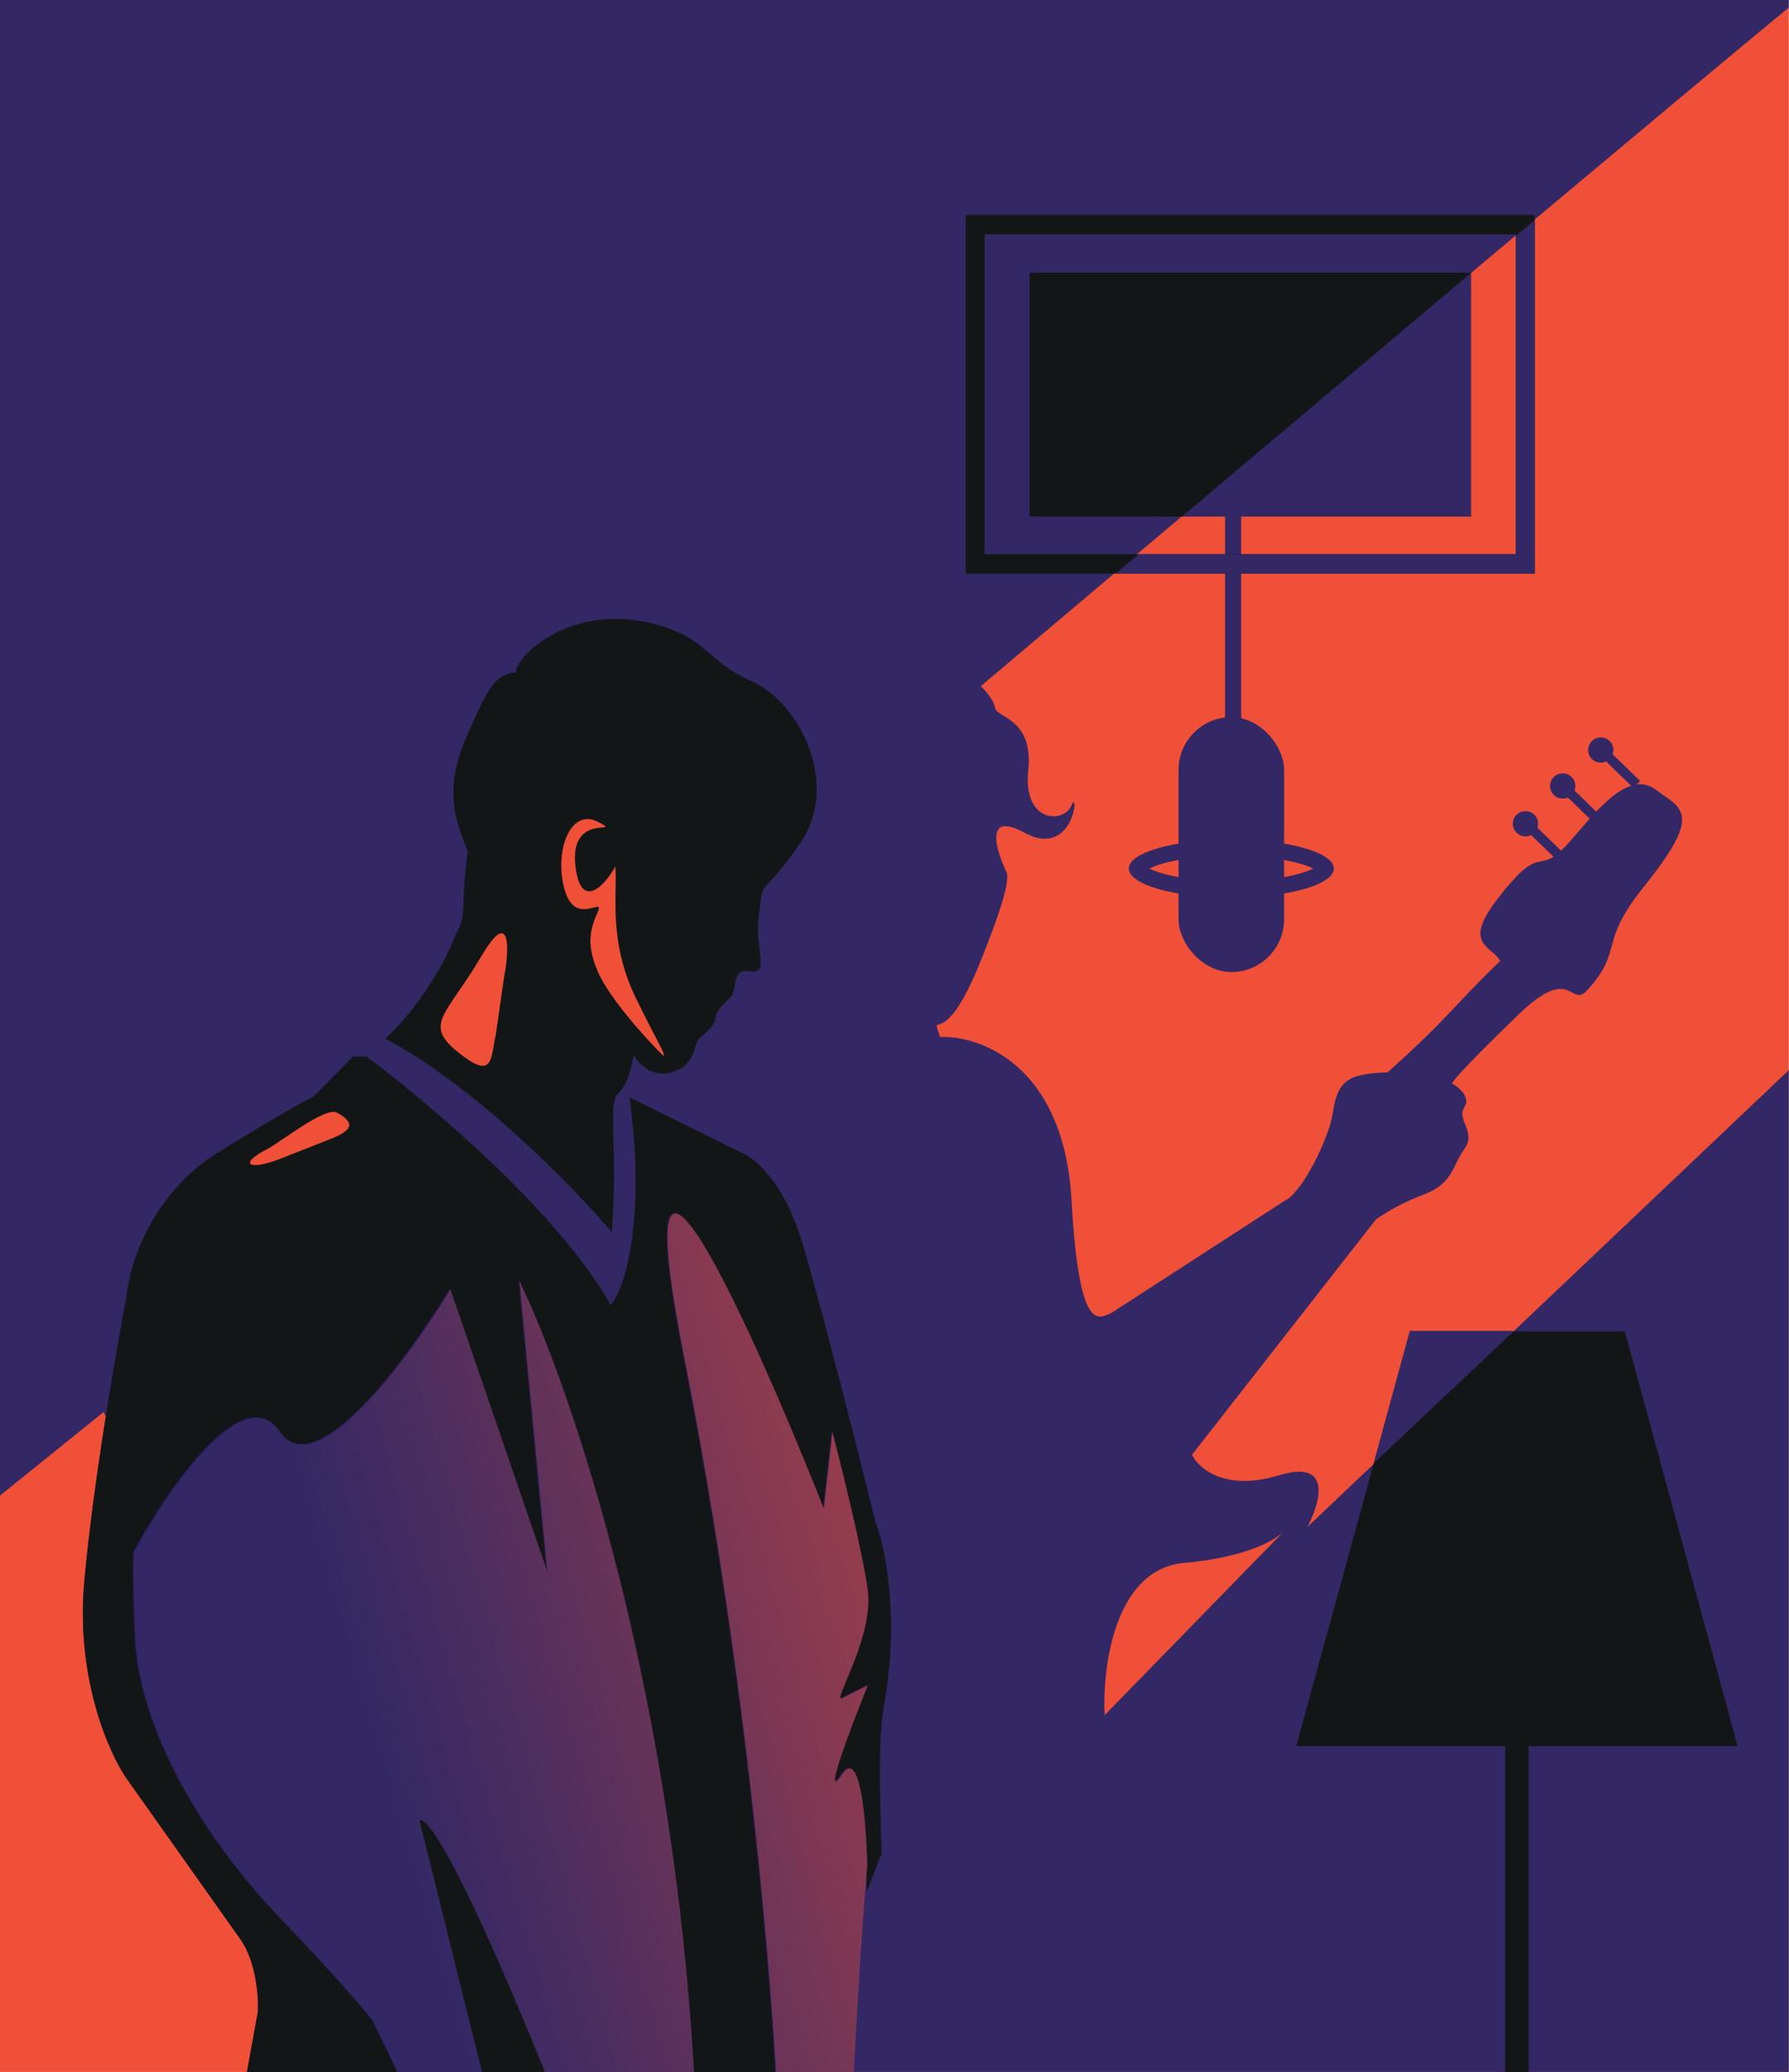 <svg width="663" height="768" viewBox="0 0 663 768" fill="none" xmlns="http://www.w3.org/2000/svg">
<rect x="0" y="0" width="663" height="768" fill="#808080" stroke="none"/>
<g clip-path="url(#clip0_2_247)">
<rect width="662.893" height="768" fill="white"/>
<rect x="-91.848" y="-49.326" width="797.827" height="880.568" fill="#F05038"/>
<path d="M363.45 254.358C474.317 160.591 698.036 -27.938 705.979 -31.909H-102.244L-102.244 636.836L38.419 523.378L148.022 754.833L139.407 848.658H689.749V371.225L484.477 566.027C489.305 557.095 493.964 540.753 473.977 546.836C453.989 552.919 444.164 544.301 441.75 539.232L509.945 451.958C514.541 448.868 519.272 446.001 527.852 442.69C538.578 438.551 538.099 432.23 542.696 425.91C547.292 419.589 539.631 414.993 542.696 410.396C545.147 406.719 540.653 402.99 538.099 401.586C540.065 398.232 553.266 385.266 562.741 376.071C582.783 356.622 581.777 374.235 588.352 366.905C602.076 351.603 591.82 350.283 609.43 328.39C631.442 301.023 623.121 299.816 613.594 292.694C601.314 283.513 586.228 308.613 577.899 315.896C569.57 323.179 570.318 312.999 554.554 333.756C542.102 350.151 552.635 350.418 556.006 356.169C538.099 373.342 538.099 376.071 514.251 397.475C500.568 398.07 495.771 399.747 493.986 412.24C492.558 422.235 482.327 442.306 476.22 444.996L411.913 486.642C407.209 488.664 399.912 494.971 397.125 444.996C394.337 395.022 363.477 383.765 348.395 384.383C344.629 373.095 349.36 391.354 363.45 356.169C368.01 344.783 374.505 327.924 373.096 323.454C369.054 315.128 364.686 300.503 379.553 308.613C398.138 318.75 399.997 291.549 397.125 298.476C394.252 305.403 379.047 305.065 381.074 285.635C383.101 266.206 369.416 266.206 368.74 262.32C368.2 259.211 364.988 255.717 363.45 254.358Z" fill="#332865"/>
<path d="M95.571 745.696L89.049 781.784H315.416C317.002 745.886 321.656 665.735 327.579 632.313C333.502 598.891 327.931 572.908 324.406 564.094C318.06 538.358 303.676 481.386 296.907 459.386C290.138 437.387 278.927 428.613 274.167 426.976L233.318 406.768C238.805 446.575 233.318 475.251 226.323 483.803C207.557 449.894 158.148 408.221 135.789 391.624H130.851L115.913 406.768C114.85 407.015 106.411 411.403 81.157 426.976C55.902 442.55 47.779 469.242 46.874 480.641C42.961 501.164 34.352 551.079 31.221 586.559C28.091 622.039 40.352 649.75 46.874 659.17C58.469 675.548 83.136 710.39 89.049 718.738C94.963 727.086 95.861 740.188 95.571 745.696Z" fill="#22194D"/>
<path fill-rule="evenodd" clip-rule="evenodd" d="M153.747 781.784L137.961 748.998C135.742 745.932 125.722 733.967 103.398 710.63C75.494 681.457 51.395 641.503 49.81 606.623C48.541 578.719 49.281 573.434 49.81 574.279C62.157 551.527 90.161 510.926 103.398 530.541C116.636 550.156 151.025 503.49 166.565 477.705L202.479 582.34L192.119 474.597C211.231 513.849 250.982 630.087 257.567 781.784H287.781C287.809 781.549 287.836 781.314 287.863 781.08C286.141 738.164 276.816 622.531 253.292 503.322C229.768 384.113 277.929 490.739 304.95 558.953L308.129 530.541C311.705 544.255 319.334 575.176 321.242 589.152C322.762 600.296 316.847 614.36 313.393 622.57C311.433 627.231 310.266 630.006 311.705 629.286L321.242 624.518C314.884 640.28 304.075 668.943 311.705 657.499C319.334 646.055 321.242 681.871 321.242 701.209L326.708 687.005C326.681 686.072 326.654 685.143 326.626 684.216C326.013 663.402 325.451 644.319 327.579 632.313C333.502 598.891 327.931 572.908 324.406 564.094C318.06 538.358 303.676 481.385 296.907 459.386C290.138 437.387 278.927 428.613 274.167 426.976L233.318 406.767C238.805 446.575 233.318 475.251 226.323 483.803C207.557 449.894 158.148 408.221 135.789 391.623H130.851L115.913 406.767C114.85 407.015 106.411 411.403 81.157 426.976C55.902 442.55 47.779 469.242 46.874 480.641C42.961 501.164 34.352 551.079 31.221 586.559C28.091 622.038 40.352 649.749 46.874 659.17C58.469 675.547 83.136 710.39 89.049 718.738C94.963 727.086 95.861 740.188 95.571 745.695L89.049 781.784H153.747Z" fill="#131617"/>
<path fill-rule="evenodd" clip-rule="evenodd" d="M138.317 749.19L154.103 781.976H89.405L89.405 781.977H315.771C316.708 760.768 318.716 724.112 321.424 690.772C320.812 671.533 318.431 648.135 312.06 657.691C304.431 669.135 315.239 640.472 321.597 624.71L312.06 629.478C310.621 630.198 311.788 627.424 313.749 622.762L313.749 622.762C317.202 614.552 323.118 600.488 321.597 589.345C319.69 575.368 312.06 544.447 308.484 530.733L305.305 559.145C278.284 490.931 230.124 384.305 253.648 503.514C277.172 622.724 286.497 738.357 288.218 781.272L288.137 781.976H257.923C251.338 630.279 211.587 514.041 192.475 474.79L202.835 582.533L166.92 477.897C151.381 503.682 116.991 550.348 103.754 530.733C90.516 511.119 62.512 551.719 50.165 574.471C49.637 573.626 48.897 578.911 50.165 606.815C51.751 641.695 75.85 681.649 103.754 710.822C126.077 734.16 136.097 746.125 138.317 749.19ZM327.036 637.988C327.332 636.047 327.631 634.215 327.934 632.506C327.934 632.506 327.934 632.505 327.934 632.505C327.631 634.215 327.332 636.047 327.036 637.988ZM47.464 478.687C47.36 479.451 47.282 480.168 47.229 480.834C47.229 480.834 47.23 480.834 47.23 480.833C47.282 480.168 47.36 479.451 47.464 478.687ZM31.577 586.751C31.577 586.751 31.577 586.751 31.577 586.751C28.446 622.231 40.708 649.942 47.229 659.362C58.824 675.74 83.492 710.582 89.405 718.931C89.59 719.191 89.77 719.457 89.945 719.727C89.77 719.457 89.59 719.191 89.405 718.93C83.492 710.582 58.824 675.74 47.23 659.362C40.708 649.942 28.446 622.231 31.577 586.751Z" fill="url(#paint0_linear_2_247)"/>
<path fill-rule="evenodd" clip-rule="evenodd" d="M182.074 781.784L155.477 674.803C157.724 672.35 171.269 690.617 207.461 781.784H182.074Z" fill="#131617"/>
<circle cx="565.331" cy="305.33" r="4.682" transform="rotate(3.055 565.331 305.33)" fill="#332865"/>
<circle cx="579.141" cy="291.331" r="4.682" transform="rotate(3.055 579.141 291.331)" fill="#332865"/>
<circle cx="593.249" cy="278.017" r="4.682" transform="rotate(3.055 593.249 278.017)" fill="#332865"/>
<path fill-rule="evenodd" clip-rule="evenodd" d="M578.067 319.845L566.277 308.41L568.771 305.838L580.562 317.273L578.067 319.845Z" fill="#332865"/>
<path fill-rule="evenodd" clip-rule="evenodd" d="M592.182 306.426L580.391 294.991L582.886 292.419L594.676 303.854L592.182 306.426Z" fill="#332865"/>
<path fill-rule="evenodd" clip-rule="evenodd" d="M605.349 292.07L593.558 280.635L596.053 278.063L607.843 289.498L605.349 292.07Z" fill="#332865"/>
<path fill-rule="evenodd" clip-rule="evenodd" d="M454 297.095L454 88.503L459.972 88.503L459.972 297.095L454 297.095Z" fill="#332865"/>
<rect x="436.77" y="265.812" width="39.117" height="94.496" rx="19.559" fill="#332865"/>
<path fill-rule="evenodd" clip-rule="evenodd" d="M488.728 320.598C488.731 320.598 488.716 320.62 488.675 320.662C488.705 320.619 488.726 320.597 488.728 320.598ZM486.677 321.943C485.451 321.334 483.758 320.68 481.558 320.055C475.35 318.291 466.428 317.121 456.328 317.121C446.228 317.121 437.306 318.291 431.098 320.055C428.899 320.68 427.205 321.334 425.979 321.943C427.205 322.552 428.899 323.206 431.098 323.831C437.306 325.595 446.228 326.765 456.328 326.765C466.428 326.765 475.35 325.595 481.558 323.831C483.758 323.206 485.451 322.552 486.677 321.943ZM423.928 320.598C423.931 320.597 423.951 320.619 423.982 320.662C423.94 320.62 423.925 320.598 423.928 320.598ZM423.928 323.288C423.925 323.288 423.94 323.266 423.982 323.224C423.951 323.267 423.931 323.288 423.928 323.288ZM488.675 323.224C488.716 323.266 488.731 323.288 488.728 323.288C488.726 323.288 488.705 323.267 488.675 323.224ZM456.328 332.737C477.309 332.737 494.317 327.904 494.317 321.943C494.317 315.982 477.309 311.149 456.328 311.149C435.347 311.149 418.339 315.982 418.339 321.943C418.339 327.904 435.347 332.737 456.328 332.737Z" fill="#332865"/>
<path d="M522.527 493.5H602.174L643.963 647.24H480.374L522.527 493.5Z" fill="#131617"/>
<path d="M509.105 542.383L561.099 493.323H522.47L509.105 542.383Z" fill="#332865"/>
<rect x="557.844" y="638.312" width="8.651" height="157.2" fill="#131617"/>
<path d="M123.479 421.79L103.881 429.519C91.742 434.215 88.41 431.342 98.97 425.96C103.881 423.457 120.528 410.047 124.891 412.422C133.008 416.843 128.74 419.48 123.479 421.79Z" fill="#F05038"/>
<path d="M169.199 345.783C161.927 364.322 149.552 378.925 142.724 384.974C175.639 402.166 212.46 439.943 226.757 456.683C229.103 424.029 225.058 409.232 229.103 405.296C233.148 401.361 234.206 394.389 234.844 391.109C237.122 395.072 242.308 399.56 249.305 397.374C258.051 394.641 257.181 386.614 259.095 384.974C261.008 383.334 264.674 380.491 265.221 377.348C265.768 374.205 266.861 373.522 270.414 369.969C273.967 366.416 270.462 358.804 277.978 360.034C285.494 361.264 279.636 351.838 281.21 339.358C283.161 323.888 281.244 334.605 296.413 312.755C311.582 290.905 296.497 260.493 278.617 252.5C260.738 244.507 262.752 236.611 242.302 231.251C211.802 223.258 191.194 243.152 191.194 249.178C183.885 250.069 181.39 253.278 172.299 274.491C163.208 295.703 171.151 309.099 173.368 315.668C170.516 335.99 173.368 337.655 169.199 345.783Z" fill="#131617"/>
<path d="M186.865 361.717L183.779 383.318C181.829 391.984 182.942 399.854 171.727 391.546C155.842 379.779 164.97 377.294 178.342 354.518C189.651 335.254 188.63 353.284 186.865 361.717Z" fill="#F05038"/>
<path d="M221.638 360.344C225.624 369.455 237.655 383.005 243.172 388.641C249.845 395.908 244.15 387.53 235.642 369.927C225.32 348.571 228.876 331.691 228.045 321.191C224.249 328.132 215.267 337.848 213.274 321.191C210.783 300.369 231.782 309.98 221.638 304.641C211.494 299.302 205.266 315.319 209.181 329.556C213.096 343.793 223.952 332.226 221.638 337.742C219.324 343.259 216.655 348.954 221.638 360.344Z" fill="#F05038"/>
<path d="M438.815 579.321C459.133 577.473 471.396 572.146 476.054 567.369L409.395 635.73C408.472 617.903 413.064 581.664 438.815 579.321Z" fill="#F05038"/>
<path fill-rule="evenodd" clip-rule="evenodd" d="M561.786 86.836H364.879V205.435H561.786V86.836ZM357.893 79.67V212.602H568.772V79.67H357.893Z" fill="#131617"/>
<path fill-rule="evenodd" clip-rule="evenodd" d="M413.464 212.603H568.773V81.543L561.787 87.438V205.436H421.956L413.464 212.603Z" fill="#332865"/>
<rect x="381.565" y="101.068" width="163.533" height="90.415" fill="#131617"/>
<path fill-rule="evenodd" clip-rule="evenodd" d="M438.004 191.483H545.099V101.214L438.004 191.483Z" fill="#332865"/>
</g>
<defs>
<linearGradient id="paint0_linear_2_247" x1="327.934" y1="579.047" x2="135.939" y2="634.765" gradientUnits="userSpaceOnUse">
<stop stop-color="#983D4D"/>
<stop offset="1" stop-color="#332865"/>
</linearGradient>
<clipPath id="clip0_2_247">
<rect width="662.893" height="768" fill="white"/>
</clipPath>
</defs>
</svg>
